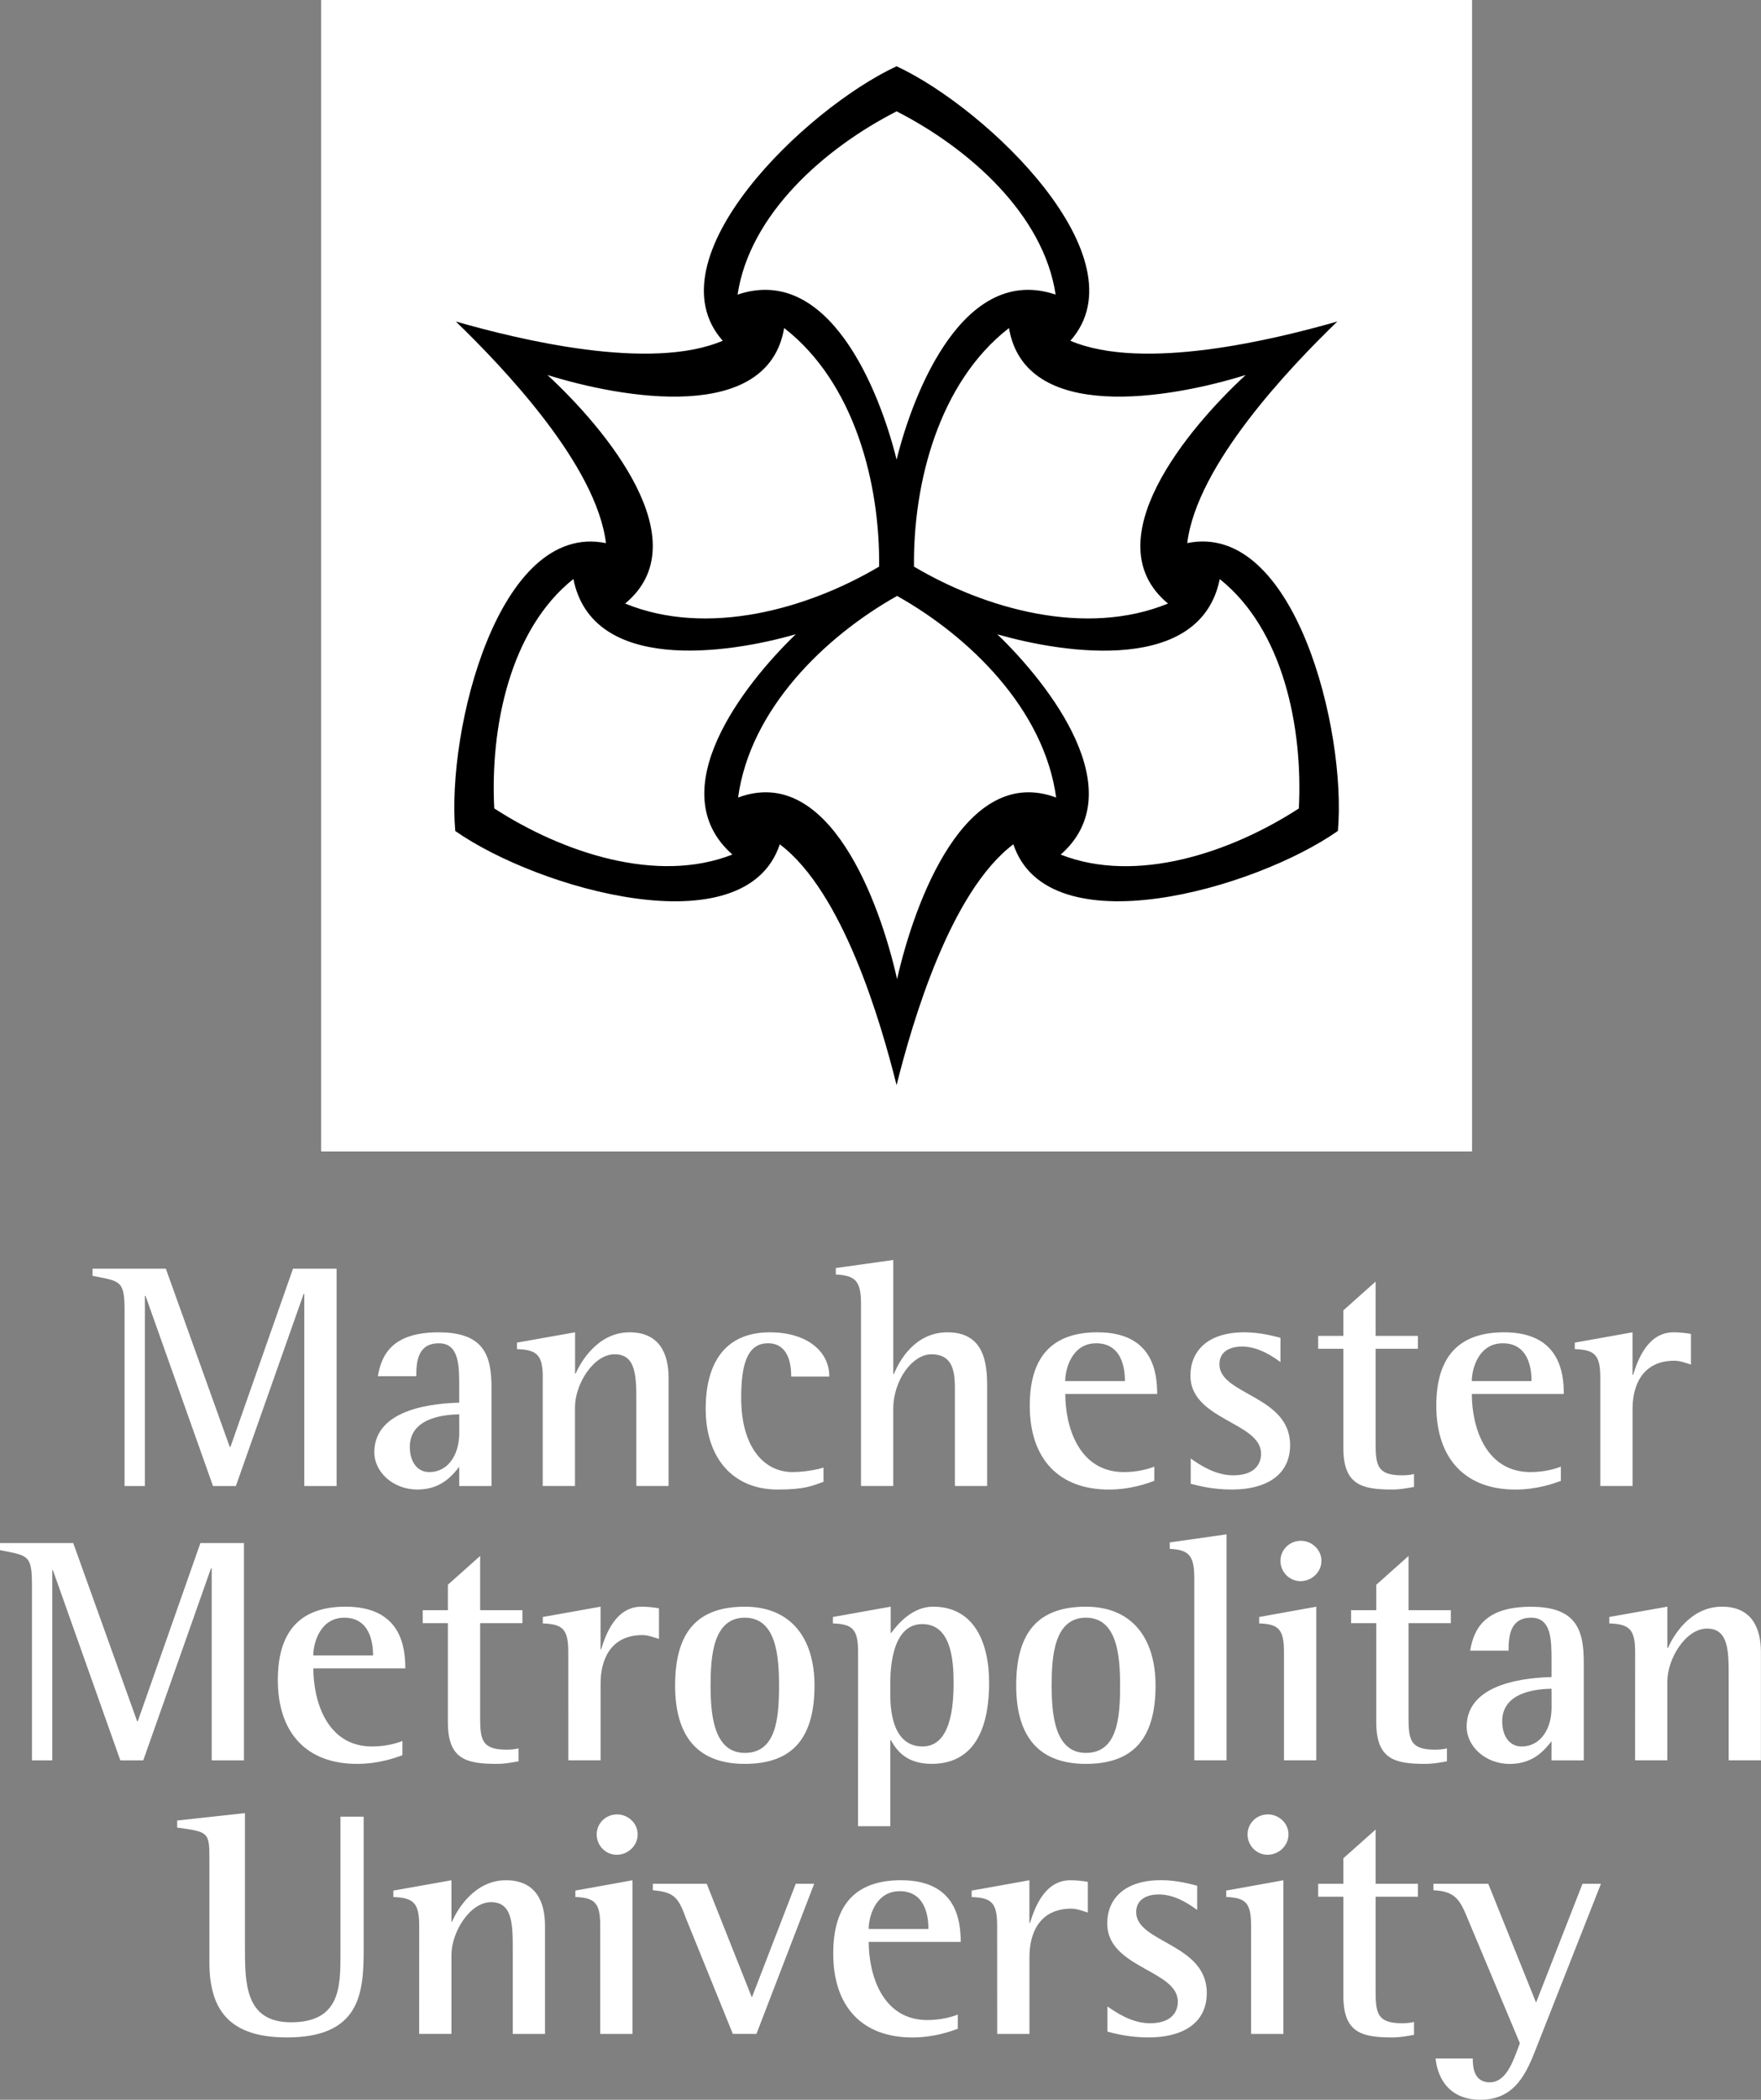 <?xml version="1.0" encoding="utf-8"?>
<!-- Generator: Adobe Illustrator 14.0.0, SVG Export Plug-In . SVG Version: 6.00 Build 43363)  -->
<!DOCTYPE svg PUBLIC "-//W3C//DTD SVG 1.1//EN" "http://www.w3.org/Graphics/SVG/1.1/DTD/svg11.dtd">
<svg version="1.1" id="Layer_1" xmlns="http://www.w3.org/2000/svg" xmlns:xlink="http://www.w3.org/1999/xlink" x="0px" y="0px"
	 width="69.393px" height="82.707px" viewBox="0 0 69.393 82.707" enable-background="new 0 0 69.393 82.707" xml:space="preserve">
<rect x="0" y="0" width="69.393" height="82.707" fill="#808080" stroke="none"/>
<g>
	<rect x="12.653" fill="#FFFFFF" width="45.354" height="45.354"/>
	<g>
		<g>
			<path fill="#FFFFFF" d="M4.908,51.602c0-1.183-0.18-1.133-1.261-1.348v-0.281h2.888l2.519,7.021H9.08l2.466-7.021h1.717v8.559
				H11.99v-7.566h-0.025l-2.67,7.566H8.393l-2.658-7.489H5.709v7.489H4.908V51.602z"/>
		</g>
		<g>
			<path fill="#FFFFFF" d="M18.095,57.781c-0.229,0.267-0.661,0.89-1.641,0.89c-0.991,0-1.704-0.711-1.704-1.463
				c0-1.792,2.532-1.933,3.345-1.958v-0.648c0-0.801,0-1.691-0.801-1.691c-0.84,0-0.891,0.738-0.891,1.297H14.89
				c0.141-0.838,0.561-1.729,2.393-1.729c1.805,0,2.085,0.928,2.085,2.187v3.866h-1.272V57.781z M18.095,55.708
				c-0.458,0.013-1.946,0.077-1.946,1.285c0,0.585,0.294,0.991,0.766,0.991c0.737,0,1.182-0.674,1.182-1.539L18.095,55.708
				L18.095,55.708z"/>
		</g>
		<g>
			<path fill="#FFFFFF" d="M21.389,54.271c0-0.892-0.216-1.105-1.018-1.131v-0.256l2.29-0.406v1.627h0.023
				c0.191-0.444,0.865-1.627,2.124-1.627c1.157,0,1.538,0.813,1.538,1.793v4.26h-1.271v-3.293c0-1.004,0-1.895-0.854-1.895
				c-0.839,0-1.563,1.182-1.563,2.084v3.104h-1.272v-4.26H21.389z"/>
		</g>
		<g>
			<path fill="#FFFFFF" d="M32.452,58.366c-0.458,0.165-0.75,0.305-1.807,0.305c-1.779,0-2.837-1.259-2.837-3.179
				c0-1.742,0.714-3.014,2.531-3.014c1.411,0,2.34,0.711,2.34,1.742h-1.5c0-0.523-0.128-1.31-0.916-1.31
				c-0.864,0-1.056,0.94-1.056,2.161c0,1.882,0.864,2.912,2.022,2.912c0.394,0,0.914-0.076,1.221-0.178L32.452,58.366L32.452,58.366
				z"/>
		</g>
		<g>
			<path fill="#FFFFFF" d="M33.928,51.359c0-0.902-0.216-1.119-0.993-1.158v-0.254l2.265-0.318v4.49h0.025
				c0.216-0.521,0.826-1.641,2.111-1.641c1.449,0,1.563,1.219,1.563,2.123v3.93h-1.271v-3.738c0-0.623,0-1.449-0.928-1.449
				c-0.736,0-1.501,1.004-1.501,2.16v3.027h-1.271V51.359z"/>
		</g>
		<g>
			<path fill="#FFFFFF" d="M45.485,58.329c-0.241,0.089-0.916,0.343-1.791,0.343c-1.946,0-3.116-1.182-3.116-3.306
				c0-2.011,0.966-2.888,2.671-2.888c2.175,0,2.35,1.578,2.35,2.43h-3.621c0,1.271,0.521,3.076,2.314,3.076
				c0.534,0,0.977-0.127,1.193-0.215V58.329z M44.328,54.398c0-0.293-0.025-1.488-1.132-1.488c-0.953,0-1.221,1.005-1.221,1.488
				H44.328z"/>
		</g>
		<g>
			<path fill="#FFFFFF" d="M50.457,53.648c-0.19-0.127-0.803-0.61-1.513-0.61c-0.407,0-0.892,0.151-0.892,0.7
				c0,1.207,2.785,1.232,2.785,3.178c0,1.247-1.029,1.755-2.289,1.755c-0.776,0-1.337-0.153-1.627-0.228V57.45
				c0.368,0.255,0.964,0.661,1.68,0.661c0.799,0,1.092-0.406,1.092-0.853c0-1.245-2.784-1.321-2.784-3.075
				c0-0.916,0.623-1.705,2.125-1.705c0.646,0,1.207,0.164,1.423,0.217V53.648z"/>
		</g>
		<g>
			<path fill="#FFFFFF" d="M55.721,58.568c-0.278,0.052-0.57,0.103-0.852,0.103c-1.222,0-1.933-0.19-1.933-1.64v-3.904h-0.993
				v-0.508h0.993v-1.006l1.271-1.133v2.139h1.667v0.508h-1.667v3.7c0,0.89,0.063,1.284,1.043,1.284c0.153,0,0.317-0.012,0.47-0.051
				V58.568z"/>
		</g>
		<g>
			<path fill="#FFFFFF" d="M61.507,58.329c-0.242,0.089-0.914,0.343-1.792,0.343c-1.946,0-3.117-1.182-3.117-3.306
				c0-2.011,0.968-2.888,2.671-2.888c2.177,0,2.354,1.578,2.354,2.43h-3.625c0,1.271,0.521,3.076,2.316,3.076
				c0.533,0,0.978-0.127,1.192-0.215V58.329z M60.35,54.398c0-0.293-0.023-1.488-1.132-1.488c-0.953,0-1.221,1.005-1.221,1.488
				H60.35z"/>
		</g>
		<g>
			<path fill="#FFFFFF" d="M63.06,54.271c0-0.892-0.205-1.105-1.005-1.131v-0.256l2.275-0.406v1.678h0.024
				c0.179-0.584,0.574-1.678,1.591-1.678c0.229,0,0.471,0.025,0.688,0.063v1.208c-0.203-0.064-0.433-0.152-0.649-0.152
				c-1.286,0-1.652,1.004-1.652,1.895v3.039H63.06V54.271z"/>
		</g>
		<g>
			<path fill="#FFFFFF" d="M1.259,62.407c0-1.181-0.178-1.132-1.259-1.349v-0.279h2.886l2.518,7.02h0.025l2.468-7.02h1.716v8.56
				H8.342v-7.567H8.315l-2.67,7.567H4.742l-2.657-7.491H2.06v7.491H1.259V62.407z"/>
		</g>
		<g>
			<path fill="#FFFFFF" d="M15.857,69.135c-0.241,0.09-0.916,0.342-1.794,0.342c-1.944,0-3.115-1.181-3.115-3.305
				c0-2.01,0.967-2.887,2.672-2.887c2.174,0,2.352,1.576,2.352,2.429h-3.624c0,1.271,0.521,3.078,2.315,3.078
				c0.533,0,0.978-0.128,1.194-0.217V69.135z M14.7,65.205c0-0.293-0.026-1.486-1.133-1.486c-0.954,0-1.222,1.004-1.222,1.486H14.7z
				"/>
		</g>
		<g>
			<path fill="#FFFFFF" d="M20.435,69.376c-0.279,0.052-0.571,0.101-0.852,0.101c-1.223,0-1.934-0.188-1.934-1.639v-3.904h-0.991
				v-0.51h0.991v-1.003l1.271-1.133v2.136h1.666v0.51h-1.666v3.7c0,0.89,0.063,1.284,1.043,1.284c0.152,0,0.316-0.014,0.47-0.05
				L20.435,69.376L20.435,69.376z"/>
		</g>
		<g>
			<path fill="#FFFFFF" d="M22.393,65.078c0-0.891-0.203-1.107-1.004-1.133v-0.254l2.276-0.406v1.679h0.024
				c0.179-0.586,0.572-1.679,1.591-1.679c0.229,0,0.47,0.025,0.687,0.064v1.207c-0.204-0.064-0.433-0.152-0.648-0.152
				c-1.283,0-1.652,1.005-1.652,1.895v3.039h-1.272L22.393,65.078L22.393,65.078z"/>
		</g>
		<g>
			<path fill="#FFFFFF" d="M26.603,66.389c0-2.125,0.892-3.103,2.747-3.103c1.844,0,2.746,1.271,2.746,3.103
				c0,2.072-0.865,3.088-2.746,3.088C27.303,69.477,26.603,68.168,26.603,66.389 M29.35,69.045c1.246,0,1.348-1.386,1.348-2.656
				c0-1.17-0.114-2.67-1.348-2.67c-1.26,0-1.349,1.549-1.349,2.67C28.001,67.443,28.09,69.045,29.35,69.045"/>
		</g>
		<g>
			<path fill="#FFFFFF" d="M33.813,65.078c0-0.891-0.203-1.107-0.991-1.133v-0.254l2.276-0.406v1.029h0.025
				c0.278-0.381,0.852-1.029,1.642-1.029c1.613,0,2.212,1.398,2.212,3c0,1.539-0.433,3.191-2.265,3.191
				c-0.991,0-1.374-0.521-1.604-0.928h-0.025v3.383h-1.271L33.813,65.078L33.813,65.078z M35.083,66.781
				c0,0.699,0.142,2.01,1.271,2.01c1.107,0,1.223-1.564,1.223-2.506c0-0.915-0.103-2.314-1.235-2.314
				c-1.143,0-1.259,1.615-1.259,2.289V66.781z"/>
		</g>
		<g>
			<path fill="#FFFFFF" d="M40.043,66.389c0-2.125,0.891-3.103,2.747-3.103c1.843,0,2.745,1.271,2.745,3.103
				c0,2.072-0.863,3.088-2.745,3.088C40.742,69.477,40.043,68.168,40.043,66.389 M42.79,69.045c1.246,0,1.348-1.386,1.348-2.656
				c0-1.17-0.114-2.67-1.348-2.67c-1.26,0-1.349,1.549-1.349,2.67C41.442,67.443,41.531,69.045,42.79,69.045"/>
		</g>
		<g>
			<path fill="#FFFFFF" d="M47.062,62.166c0-0.904-0.216-1.12-0.967-1.158v-0.254l2.238-0.318v8.902h-1.271V62.166z"/>
		</g>
		<g>
			<path fill="#FFFFFF" d="M50.596,65.078c0-0.891-0.203-1.107-0.977-1.133v-0.254l2.249-0.406v6.053h-1.272V65.078z M50.457,61.479
				c0-0.432,0.355-0.789,0.802-0.789c0.431,0,0.813,0.344,0.813,0.789s-0.382,0.801-0.825,0.801
				C50.813,62.279,50.457,61.924,50.457,61.479"/>
		</g>
		<g>
			<path fill="#FFFFFF" d="M57.018,69.376c-0.277,0.052-0.571,0.101-0.852,0.101c-1.221,0-1.933-0.188-1.933-1.639v-3.904h-0.992
				v-0.51h0.992v-1.003l1.271-1.133v2.136h1.667v0.51h-1.667v3.7c0,0.89,0.063,1.284,1.043,1.284c0.153,0,0.318-0.014,0.47-0.05
				V69.376z"/>
		</g>
		<g>
			<path fill="#FFFFFF" d="M61.139,68.588c-0.228,0.268-0.661,0.891-1.641,0.891c-0.99,0-1.704-0.713-1.704-1.463
				c0-1.793,2.531-1.934,3.345-1.959v-0.647c0-0.802,0-1.691-0.802-1.691c-0.839,0-0.891,0.737-0.891,1.298h-1.514
				c0.142-0.841,0.561-1.729,2.393-1.729c1.804,0,2.084,0.927,2.084,2.187v3.865h-1.271L61.139,68.588L61.139,68.588z
				 M61.139,66.516c-0.458,0.012-1.944,0.074-1.944,1.283c0,0.586,0.291,0.993,0.761,0.993c0.739,0,1.185-0.675,1.185-1.539
				L61.139,66.516L61.139,66.516z"/>
		</g>
		<g>
			<path fill="#FFFFFF" d="M64.433,65.078c0-0.891-0.216-1.107-1.018-1.133v-0.254l2.288-0.406v1.627h0.024
				c0.191-0.445,0.864-1.627,2.124-1.627c1.159,0,1.539,0.814,1.539,1.793v4.26h-1.271v-3.294c0-1.004,0-1.896-0.854-1.896
				c-0.838,0-1.563,1.184-1.563,2.088v3.102h-1.271L64.433,65.078L64.433,65.078z"/>
		</g>
		<g>
			<path fill="#FFFFFF" d="M14.33,76.82c0,1.703-0.151,3.432-3.026,3.432c-2.237,0-3.052-1.055-3.052-2.949v-4.07
				c0-1.067-0.037-1.08-1.271-1.246v-0.279l2.671-0.292v5.251c0,1.45,0,2.988,1.817,2.988c1.947,0,1.947-1.411,1.947-2.695v-5.404
				h0.914V76.82z"/>
		</g>
		<g>
			<path fill="#FFFFFF" d="M16.519,75.854c0-0.891-0.217-1.106-1.019-1.131v-0.254l2.289-0.408v1.629h0.025
				c0.19-0.445,0.865-1.629,2.123-1.629c1.157,0,1.539,0.814,1.539,1.793v4.26h-1.271V76.82c0-1.006,0-1.896-0.853-1.896
				c-0.839,0-1.563,1.183-1.563,2.085v3.104h-1.271L16.519,75.854L16.519,75.854z"/>
		</g>
		<g>
			<path fill="#FFFFFF" d="M23.652,75.854c0-0.891-0.202-1.106-0.979-1.133v-0.254l2.25-0.406v6.053h-1.271V75.854z M23.512,72.255
				c0-0.433,0.356-0.788,0.803-0.788c0.433,0,0.813,0.344,0.813,0.788c0,0.445-0.381,0.802-0.827,0.802
				C23.868,73.057,23.512,72.7,23.512,72.255"/>
		</g>
		<g>
			<path fill="#FFFFFF" d="M27.047,75.6c-0.316-0.854-0.457-1.07-1.322-1.146V74.2h2.124l1.779,4.478l1.729-4.478h0.726
				l-2.275,5.913h-0.93L27.047,75.6z"/>
		</g>
		<g>
			<path fill="#FFFFFF" d="M37.742,79.91c-0.241,0.09-0.916,0.343-1.793,0.343c-1.946,0-3.115-1.183-3.115-3.306
				c0-2.01,0.966-2.887,2.67-2.887c2.174,0,2.353,1.576,2.353,2.43h-3.624c0,1.271,0.521,3.078,2.314,3.078
				c0.534,0,0.979-0.129,1.195-0.217V79.91z M36.585,75.98c0-0.293-0.026-1.488-1.132-1.488c-0.954,0-1.222,1.005-1.222,1.488
				H36.585z"/>
		</g>
		<g>
			<path fill="#FFFFFF" d="M39.293,75.854c0-0.891-0.205-1.106-1.004-1.131v-0.254l2.275-0.408v1.678h0.025
				c0.179-0.584,0.572-1.678,1.589-1.678c0.229,0,0.471,0.025,0.688,0.064v1.208c-0.203-0.063-0.434-0.153-0.648-0.153
				c-1.284,0-1.652,1.006-1.652,1.896v3.038h-1.271L39.293,75.854L39.293,75.854z"/>
		</g>
		<g>
			<path fill="#FFFFFF" d="M47.175,75.23c-0.189-0.129-0.799-0.611-1.512-0.611c-0.407,0-0.891,0.154-0.891,0.699
				c0,1.207,2.782,1.234,2.782,3.18c0,1.246-1.028,1.754-2.289,1.754c-0.771,0-1.331-0.152-1.626-0.229v-0.991
				c0.369,0.254,0.968,0.661,1.68,0.661c0.802,0,1.094-0.407,1.094-0.853c0-1.247-2.783-1.321-2.783-3.077
				c0-0.916,0.622-1.705,2.121-1.705c0.648,0,1.208,0.166,1.424,0.219V75.23z"/>
		</g>
		<g>
			<path fill="#FFFFFF" d="M49.299,75.854c0-0.891-0.2-1.106-0.979-1.133v-0.254l2.252-0.406v6.053h-1.272V75.854z M49.16,72.255
				c0-0.433,0.355-0.788,0.801-0.788c0.432,0,0.813,0.344,0.813,0.788c0,0.445-0.382,0.802-0.827,0.802
				C49.517,73.057,49.16,72.7,49.16,72.255"/>
		</g>
		<g>
			<path fill="#FFFFFF" d="M55.721,80.15c-0.278,0.051-0.57,0.102-0.852,0.102c-1.222,0-1.933-0.189-1.933-1.641v-3.902h-0.993V74.2
				h0.993v-1.005l1.271-1.131V74.2h1.667v0.509h-1.667v3.7c0,0.89,0.063,1.284,1.043,1.284c0.153,0,0.317-0.012,0.47-0.051V80.15z"
				/>
		</g>
		<g>
			<path fill="#FFFFFF" d="M60.566,80.596c-0.395,1.018-0.838,2.111-2.227,2.111c-1.386,0-1.716-1.057-1.768-1.626h1.463
				c0,0.381,0.064,0.94,0.674,0.94c0.561,0,0.841-0.648,1.02-1.107l0.164-0.432L57.845,75.6c-0.306-0.75-0.484-1.106-1.36-1.146
				V74.2h2.161l1.883,4.68l1.83-4.68h0.727L60.566,80.596z"/>
		</g>
		<g>
			<path d="M52.72,32.73c-3.256,2.283-11.421,4.627-12.788,0.525c-2.479,1.868-3.97,6.962-4.602,9.488
				c-0.631-2.527-2.12-7.618-4.602-9.486h-0.001h0.001c-1.368,4.101-9.532,1.757-12.788-0.525
				c-0.35-3.963,1.703-12.204,5.938-11.338c-0.377-3.083-4.044-6.919-5.916-8.73c2.504,0.717,7.658,1.974,10.517,0.758v0.001v-0.001
				c-2.868-3.234,3.243-9.133,6.851-10.812c3.604,1.679,9.716,7.578,6.849,10.812h-0.001v0.001h0.001
				c2.859,1.215,8.013-0.043,10.519-0.759c-1.873,1.811-5.537,5.647-5.914,8.728v0.001v-0.001
				C51.016,20.526,53.069,28.769,52.72,32.73 M52.72,32.738L52.72,32.738L52.72,32.738z M46.782,21.393L46.782,21.393L46.782,21.393
				z M30.729,33.257L30.729,33.257L30.729,33.257z M28.48,13.422L28.48,13.422L28.48,13.422L28.48,13.422z M23.88,21.394
				L23.88,21.394z M42.178,13.423L42.178,13.423L42.178,13.423L42.178,13.423z M35.331,18.105c0.685-2.765,2.68-7.71,6.263-6.502
				l0.003-0.001c-0.474-3.159-3.414-5.76-6.265-7.216h-0.001c-2.851,1.456-5.791,4.057-6.266,7.216l0.002,0.001
				C32.652,10.395,34.647,15.34,35.331,18.105L35.331,18.105z M21.572,14.771c2.292,2.115,6.007,6.562,3.063,9.001l-0.001,0.002
				c3.248,1.327,7.194,0.212,10.008-1.456v-0.001c0.037-3.27-0.969-7.246-3.741-9.395l-0.002,0.002
				C30.258,16.691,24.549,15.699,21.572,14.771 M49.087,14.771c-2.979,0.928-8.687,1.92-9.328-1.847v-0.002
				c-2.773,2.149-3.779,6.125-3.743,9.395v0.001c2.813,1.668,6.761,2.783,10.008,1.456v-0.002
				C43.08,21.333,46.794,16.886,49.087,14.771 M31.359,24.982c-2.737,0.789-8.019,1.534-8.764-2.173l-0.001-0.002
				c-2.501,1.991-3.282,5.838-3.118,9.035c2.688,1.741,6.408,2.987,9.383,1.817v-0.002C26.02,31.158,29.306,26.958,31.359,24.982
				L31.359,24.982z M35.35,38.565c0.688-3.042,2.683-8.482,6.264-7.152l0.004-0.001c-0.476-3.477-3.413-6.337-6.268-7.939
				c-2.851,1.602-5.791,4.462-6.265,7.939l0.003,0.001C32.671,30.083,34.666,35.523,35.35,38.565 M39.3,24.984
				c2.052,1.977,5.338,6.176,2.5,8.676l-0.002,0.002c2.976,1.169,6.696-0.076,9.383-1.817h0.001
				c0.164-3.199-0.617-7.044-3.116-9.034l-0.002,0.001C47.316,26.519,42.038,25.774,39.3,24.984L39.3,24.984z"/>
		</g>
	</g>
</g>
</svg>
